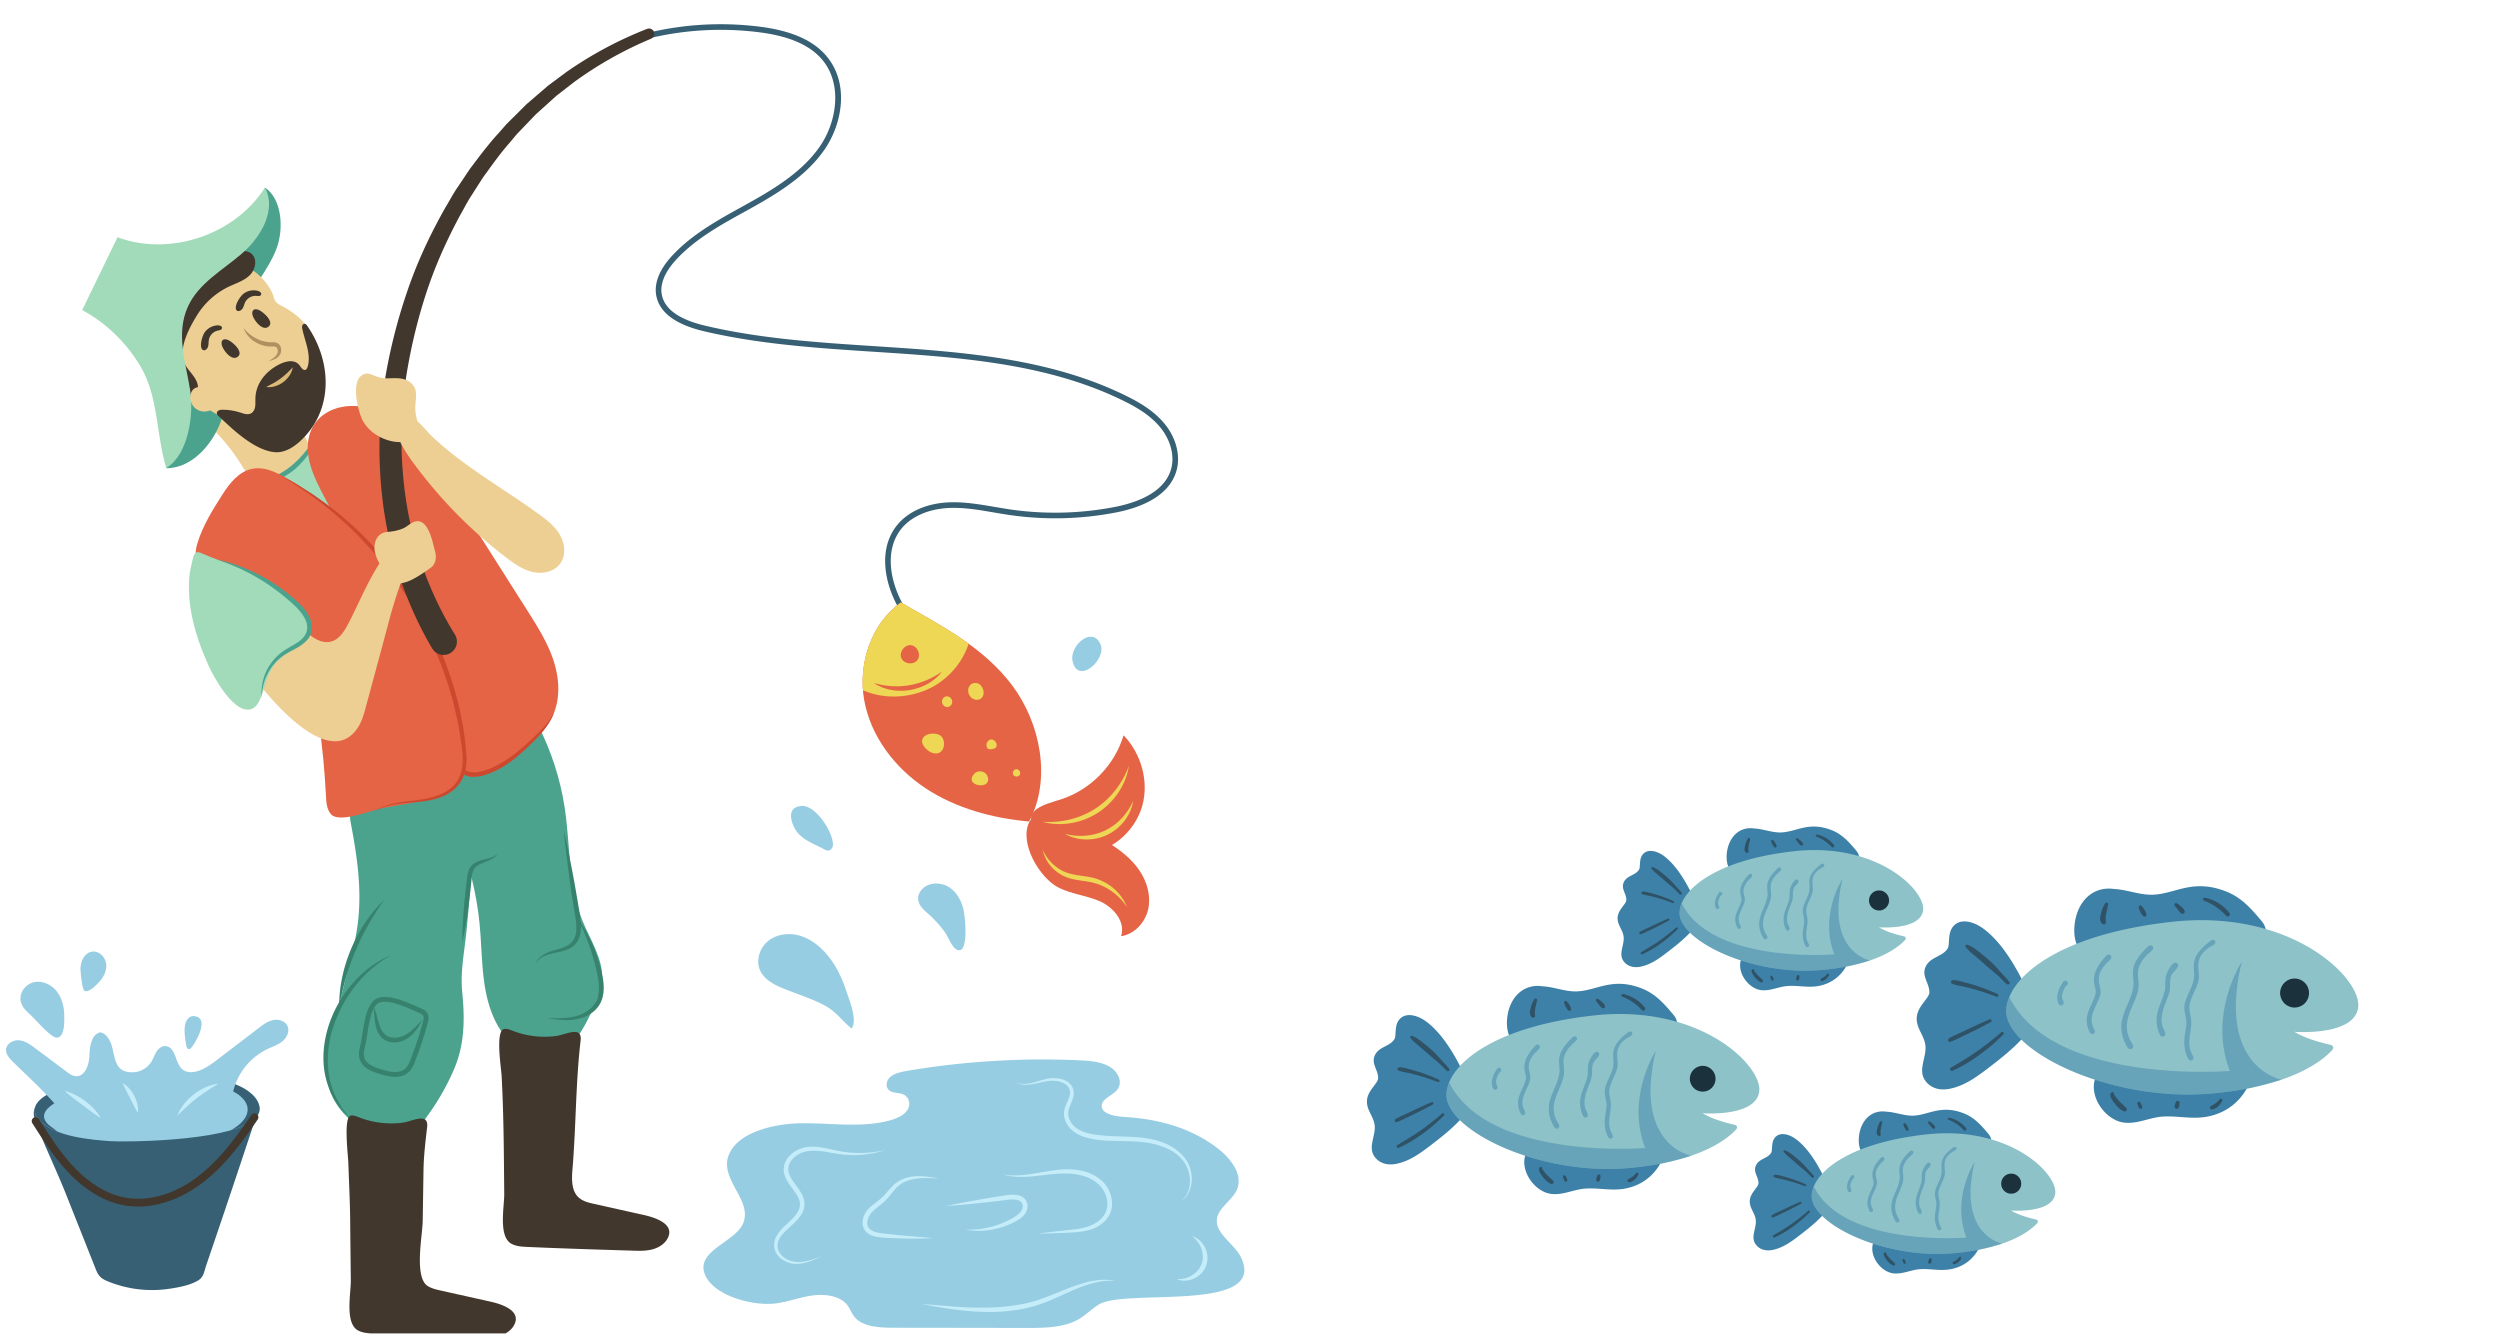 <svg xmlns="http://www.w3.org/2000/svg" width="280" height="150" version="1.0" viewBox="0 0 210 112.5"><defs><clipPath id="a"><path d="M29 93h15v19.004H29Zm0 0"/></clipPath><clipPath id="b"><path d="M72.184 50.418H82v8.293h-9.816Zm0 0"/></clipPath><clipPath id="c"><path d="M86.445 69.008c-3.066-.278-6.136-1.102-8.707-2.801-2.57-1.7-4.597-4.352-5.144-7.387-.543-3.035.57-6.418 3.07-8.218 3.465 1.992 6.945 3.765 9.352 6.96 2.402 3.2 3.316 7.915 1.43 11.446Zm0 0"/></clipPath><clipPath id="d"><path d="M2.8 90H22v5.441H2.8Zm0 0"/></clipPath><clipPath id="e"><path d="M11.21 95.871c3.895-.07 11.919-.656 10.419-3.375-.942-1.707-4.324-2.094-6.043-2.191-3.563-.196-7.434-.078-10.785 1.25-1.145.453-2.711 1.386-1.371 2.66 1.332 1.27 4.14 1.527 5.882 1.644.278.02.97.028 1.899.012Zm0 0"/></clipPath><clipPath id="f"><path d="M.465 85H25v11H.465Zm0 0"/></clipPath><clipPath id="g"><path d="M114.707 82H141v19h-26.293Zm0 0"/></clipPath><clipPath id="h"><path d="M168 77h30.336v15H168Zm0 0"/></clipPath></defs><path fill="#4ba38e" d="M47.426 67.79c.011.062.02.124.027.19.461 3.13.281 6.407 1.465 9.336.672 1.66 1.789 3.262 1.652 5.051-.074.906-.465 1.754-.851 2.574-.684 1.45-1.508 3.032-3.012 3.57-1.043.376-2.246.141-3.176-.468-.93-.602-1.605-1.543-2.054-2.555-1.09-2.445-.934-5.23-1.192-7.894-.25-2.578-.906-5.106-1.808-7.531-.375-1-.793-2-.989-3.051-.699-3.813 2.664-6.621 6.192-7.051.23-.027.468-.043.687.031.39.137.625.528.817.899 1.109 2.16 1.87 4.5 2.242 6.898"/><path fill="#42372d" d="M42.395 86.426c-.016 0-.032.004-.047.008-.762.14-.243 3.336-.215 3.886.183 3.32.191 6.645.222 9.97.012 1.081-.523 3.632.641 4.206.399.2.856.227 1.3.246 2.95.133 5.9.223 8.852.313.579.02 1.172.035 1.73-.13.56-.163 1.087-.538 1.282-1.085.403-1.117-1.293-1.606-2.082-1.781l-4.148-.926c-.38-.086-.77-.172-1.102-.38-.937-.577-.797-1.855-.719-2.792.278-3.512.254-7.043.66-10.543.157-1.3-1.253-.504-2.035-.398a7.377 7.377 0 0 1-3.699-.446c-.207-.078-.422-.172-.64-.148"/><path fill="#edcf94" d="M14.14 33.246a16.71 16.71 0 0 1 6.176 5.86c.473.757.957 1.624 1.809 1.89.586.184 1.219.04 1.797-.16.902-.313 1.844-.836 2.144-1.746.274-.82-.062-1.719-.496-2.469a9.163 9.163 0 0 0-4.597-3.902 9.13 9.13 0 0 0-6.024-.164l-.808.691"/><path fill="#376075" d="M75.504 51.105c-1.113-1.902-1.828-4.867-.176-6.957.945-1.199 2.606-1.914 4.555-1.957 1.238-.027 2.469.184 3.656.387.422.07.84.14 1.262.207a26.36 26.36 0 0 0 8.773-.187c1.871-.356 4.219-1.196 4.793-3.18.324-1.113-.031-2.473-.93-3.55-.878-1.056-2.109-1.74-3.199-2.266-6.414-3.114-13.726-3.59-20.804-4.051-4.746-.309-9.657-.63-14.317-1.73-2.398-.571-3.742-1.587-3.996-3.016-.18-1.032.277-2.176 1.332-3.317 1.637-1.773 3.785-2.965 5.867-4.117l.633-.351c2.125-1.188 4.516-2.633 5.977-4.81 1.324-1.972 1.832-5.03.238-7.07-1.027-1.308-2.8-2.105-5.43-2.433a25.762 25.762 0 0 0-9.261.523l-.11-.46a26.243 26.243 0 0 1 9.43-.532c2.758.344 4.637 1.2 5.742 2.614 1.813 2.316 1.156 5.578-.219 7.625-1.52 2.261-3.965 3.742-6.136 4.957l-.633.351c-2.051 1.133-4.168 2.305-5.754 4.027-.656.715-1.406 1.801-1.211 2.91.219 1.227 1.441 2.114 3.64 2.633 4.622 1.098 9.512 1.415 14.239 1.723 7.12.465 14.484.945 20.98 4.098 1.133.55 2.418 1.265 3.356 2.39.996 1.192 1.386 2.72 1.02 3.985-.641 2.215-3.16 3.133-5.157 3.511-2.953.563-5.96.626-8.934.188a47.685 47.685 0 0 1-1.27-.207c-1.167-.2-2.378-.41-3.565-.379-1.81.043-3.34.691-4.2 1.777-1.5 1.903-.82 4.653.215 6.43l-.406.234"/><path fill="#4ba38e" d="M30.078 77.371c-.219 1.906-.777 3.75-1.238 5.606-.742 3.003-2.434 6.617-.692 9.574.364.62.852 1.156 1.391 1.633 1.023.914 2.34 1.43 3.676 1.664 1.445.257 1.96-1.106 2.695-2.121a20.329 20.329 0 0 0 2.195-3.829c.926-2.125.95-4.25.723-6.539-.168-1.71.156-3.23.336-4.953.39-3.683.57-7.386.5-11.09-.02-1.144-.105-2.39-.871-3.242-.742-.824-1.938-1.058-3.047-1.062-1.559-.004-3.152.36-4.434 1.254-1.843 1.28-2.199 2.992-1.816 5.035.504 2.656.89 5.367.582 8.07"/><path fill="#37826d" d="M38.832 79.18c0-1.485.125-2.957.281-4.426l.13-1.106c.03-.187.066-.386.148-.578.07-.199.21-.382.382-.504.688-.5 1.508-.312 2.043-.87-.183.34-.57.507-.906.648-.344.136-.695.254-.933.469-.243.207-.317.527-.348.882l-.113 1.102c-.164 1.469-.364 2.933-.684 4.383"/><path fill="#a2dbba" d="M20.578 40.484c-.273.063-.539.149-.789.27-1.2.578-1.469 2.23-2.055 3.332-.308.574-.609 1.266-.336 1.86.309.667 1.153.84 1.868 1.011 6.093 1.445 8.922 9.258 9.523 14.902.106.961.148 1.938.45 2.856.3.922.906 1.793 1.8 2.148.984.39 2.09.09 3.078-.281 2.926-1.113 5.559-2.86 8.164-4.598.719-.476 1.469-.996 1.817-1.785.445-1.023.09-2.199-.27-3.254-2-5.87-4.043-11.832-7.598-16.91-1.421-2.031-3.19-3.976-5.542-4.754-1.774-.59-3.32.028-4.305 1.614-.64 1.035-1.145 2.253-2.192 2.867-.656.383-1.437.472-2.191.539-.473.039-.96.078-1.422.183"/><path fill="#4ba38e" d="M20.25 40.367a4.705 4.705 0 0 0 2.14-.129c.68-.199 1.325-.523 1.887-.957 1.141-.86 1.97-2.078 2.743-3.332-.48 1.39-1.282 2.73-2.497 3.66-.609.457-1.312.79-2.058.942-.742.152-1.531.105-2.215-.184"/><path fill="#e56445" d="M26.047 38.973c-.012-.055-.027-.106-.04-.16-1.01-4.227 3.184-5.793 6.423-3.95 2.992 1.703 4.133 4.227 5.906 7.028 1.992 3.136 3.98 6.277 5.973 9.414.84 1.324 1.687 2.664 2.18 4.156.491 1.488.605 3.164-.028 4.598-.953 2.164-3.594 3.832-5.64 4.84-.56.273-1.255.511-1.778.175-.316-.207-.484-.574-.637-.918-.804-1.84-.988-3.71-1.629-5.62a38.616 38.616 0 0 0-5.636-10.759c-1.512-2.015-2.762-3.84-3.93-6.093-.453-.875-.91-1.762-1.164-2.711"/><path fill="#cc492f" d="M33.535 51.395c.64.792 1.2 1.652 1.703 2.542a22.87 22.87 0 0 1 1.297 2.79c.738 1.914 1.195 3.949 1.485 5.953.09.488.218.965.457 1.379.234.414.597.714 1.05.789.45.078.938-.035 1.399-.2.465-.171.91-.398 1.336-.652.86-.516 1.617-1.187 2.363-1.879.371-.344.742-.687 1.078-1.066a5.75 5.75 0 0 0 .86-1.246c-.352.965-1.047 1.777-1.766 2.496-.715.722-1.48 1.422-2.352 1.988-.437.281-.902.52-1.394.703-.489.18-1.028.324-1.59.23-.566-.081-1.059-.492-1.324-.964-.278-.469-.422-.992-.524-1.5-.101-.512-.164-1.012-.25-1.512s-.187-.996-.297-1.488a28.915 28.915 0 0 0-.847-2.914 22.83 22.83 0 0 0-1.168-2.805 22.773 22.773 0 0 0-1.516-2.644"/><path fill="#e56445" d="M24.086 51.484c.574.957 1.023 2.016 1.367 3.118 1.184 3.804 1.723 8.28 1.926 12.238.027.55.066 1.144.426 1.558.664.758 3.265-.273 4.03-.453 1.9-.437 5.165-.617 6.602-2.054.887-.891.852-2.329.641-3.563-1.516-8.879-6.98-17.484-14.758-22.02-.968-.566-2.05-1.152-3.148-.925-1.094.222-1.867 1.187-2.469 2.129-.805 1.25-1.691 2.68-2.117 4.117-.453 1.516.184 1.539 1.445 1.695 2.782.336 4.739 1.977 6.055 4.16"/><path fill="#cc492f" d="M23.219 39.758c.726.398 1.484.75 2.176 1.215.351.222.71.43 1.054.668l1.016.726c1.32 1.012 2.59 2.106 3.723 3.336.593.586 1.109 1.25 1.648 1.887l.75 1.004.371.504.344.523C35.25 51 36.027 52.488 36.742 54c1.34 3.066 2.266 6.32 2.45 9.691-.005.426-.051.856-.176 1.274a2.899 2.899 0 0 1-.641 1.129c-.605.648-1.445.96-2.258 1.129-.828.168-1.664.18-2.484.28-.813.099-1.64.282-2.336.75.668-.507 1.504-.733 2.32-.862.824-.133 1.656-.176 2.453-.371.79-.188 1.578-.508 2.102-1.106.543-.59.707-1.422.691-2.223-.008-.812-.18-1.629-.308-2.445-.055-.406-.149-.809-.242-1.21-.094-.403-.176-.81-.286-1.208a31.587 31.587 0 0 0-1.672-4.652c-.69-1.5-1.449-2.973-2.375-4.34l-.335-.52-.364-.5-.734-1c-.531-.629-1.027-1.296-1.598-1.89-2.207-2.465-4.844-4.528-7.73-6.168"/><path fill="#edcf94" d="M26.215 53.477c.46.328 1.012.55 1.555.425.746-.175 1.187-.93 1.539-1.613.82-1.594 1.535-3.332 2.492-4.844.203-.32 2.46-2.61 2.46-.957.462.778-.386 1.914-.652 2.64a40.295 40.295 0 0 0-1.007 3.306c-.61 2.308-1.239 4.605-1.86 6.91-.168.625-.34 1.258-.695 1.793-2.649 4.004-8.574-3.774-9.836-5.84-.484-.797-.922-1.652-1.012-2.578-.152-1.54.942-3.266 2.649-3.032 1.773.247 2.832 2.47 4.082 3.563.09.078.187.156.285.227"/><g clip-path="url(#a)"><path fill="#42372d" d="M29.504 93.703c-.016.004-.031.004-.043.008-.625.113-.219 3.352-.2 3.977.052 1.585.137 3.175.153 4.765.016 1.707.035 3.41.055 5.113.011 1.082-.528 3.633.64 4.211.395.196.856.223 1.301.243 2.95.136 5.899.222 8.848.312.578.02 1.172.035 1.73-.129.559-.16 1.086-.539 1.282-1.086.402-1.117-1.29-1.605-2.079-1.781l-4.148-.926c-.383-.086-.773-.172-1.105-.379-1.172-.722-.45-4.219-.43-5.465.023-1.398.043-2.8.066-4.199.016-1.27.16-2.43.305-3.672.156-1.297-1.25-.504-2.035-.394a7.428 7.428 0 0 1-3.7-.45c-.203-.078-.421-.171-.64-.148"/></g><path fill="#e56445" d="M86.445 69.008c-3.066-.278-6.136-1.102-8.707-2.801-2.57-1.7-4.597-4.352-5.144-7.387-.543-3.035.57-6.418 3.07-8.218 3.465 1.992 6.945 3.765 9.352 6.96 2.402 3.2 3.316 7.915 1.43 11.446"/><g clip-path="url(#b)"><g clip-path="url(#c)"><path fill="#edd754" d="M77.918 57.906c2.18-.968 3.758-3.254 3.734-5.64-.027-2.387-1.761-4.7-4.082-5.243-1.527-.355-3.168.032-4.523.82-1.723.997-3.082 2.7-3.418 4.665-.848 4.914 4.281 7.18 8.289 5.398"/></g></g><path fill="#e56445" d="M89.11 67.148c2.488-.793 4.527-2.875 5.269-5.386 1.473 1.527 2.14 3.836 1.582 5.89-.559 2.047-2.375 3.735-4.48 4.008-1.54.207-3.5-.426-4.434-1.738-1.34-1.887.61-2.313 2.062-2.774"/><path fill="#e56445" d="M88.89 74.543c1.106.57 2.4.668 3.532 1.18 1.133.511 2.152 1.738 1.746 2.918 1.125-.164 2.027-1.145 2.277-2.254.25-1.11-.082-2.297-.715-3.242-.628-.946-1.539-1.672-2.5-2.278-1.16-.73-6.066-3.246-6.77-1.82-.882 1.789.892 4.703 2.43 5.496"/><path fill="#42372d" d="M54.93 2.676a.445.445 0 0 0-.578-.25 32.604 32.604 0 0 0-6.758 3.613l-1.551 1.152-1.82 1.567-1.703 1.695-.618.707c-.773.836-1.465 1.75-2.132 2.633l-.29.383-1.054 1.574c-.246.355-.457.723-.66 1.082-.114.191-.22.383-.344.582-1.371 2.422-2.414 4.715-3.192 6.996a46.39 46.39 0 0 0-1.894 7.469c-.414 2.71-.55 5.312-.406 7.73.265 5.325 1.777 10.461 4.37 14.856.005.004.013.02.016.02a1.097 1.097 0 0 0 .95.527c.207 0 .41-.055.586-.168a1.116 1.116 0 0 0 .36-1.543c-2.513-4.043-4.032-8.82-4.388-13.817-.187-2.289-.113-4.761.223-7.351a45.183 45.183 0 0 1 1.664-7.227c.7-2.21 1.656-4.437 2.926-6.8.113-.196.222-.395.332-.598.191-.352.375-.688.59-1.016l.996-1.562.277-.38c.625-.866 1.273-1.76 1.992-2.577l.586-.7 1.606-1.675 1.726-1.555 1.477-1.145a31.846 31.846 0 0 1 6.468-3.644.45.45 0 0 0 .243-.578"/><path fill="#edcf94" d="M45.078 43.055c.715.515 1.45 1.05 1.91 1.8.461.75.586 1.782.067 2.493-.504.683-1.473.886-2.301.703-.828-.188-1.547-.692-2.219-1.207a39.07 39.07 0 0 1-7.351-7.344c-.594-.781-2.555-3.281-1.7-4.172.993-1.031 2.098.633 2.668 1.188 2.563 2.507 6.02 4.441 8.926 6.539"/><path fill="#376075" d="M8.438 107.266c.203.199.468.312.886.472 1.559.59 3.27.766 4.914.516.766-.113 1.715-.285 2.39-.688.509-.296.532-.816.72-1.355a1111.396 1111.396 0 0 0 2.672-7.914c.27-.809.539-1.617.808-2.43.129-.383.258-.77.383-1.156.11-.336.398-.856.187-1.188-.117-.183-.355-.257-.57-.238-.219.016-.422.11-.621.188-.895.359-1.863.5-2.793.734-.977.25-1.969.445-2.973.566a25.673 25.673 0 0 1-5.77.055c-.831-.09-1.894-.117-2.663-.46-.668-.302-2.512-2.497-3.074-1.317-.188.394-.075.86.082 1.265.757 2.012 1.71 3.946 2.511 5.954.551 1.394 1.106 2.785 1.66 4.18.282.714.567 1.429.848 2.144.125.316.246.52.402.672"/><path fill="#96cde2" d="M11.21 95.871c3.895-.07 11.919-.656 10.419-3.375-.942-1.707-4.324-2.094-6.043-2.191-3.563-.196-7.434-.078-10.785 1.25-1.145.453-2.711 1.386-1.371 2.66 1.332 1.27 4.14 1.527 5.882 1.644.278.02.97.028 1.899.012"/><g clip-path="url(#d)"><g clip-path="url(#e)"><path fill="#376075" d="M5.11 90.914c-.747.18-1.508.434-2.044.984-.453.457-.718 1.196-.476 1.817.129.34.437.472.734.676.352.242.707.484 1.063.726.187.13.414.203.644.211-.148-.258-.402-.437-.644-.613-.246-.172-.492-.363-.617-.637-.336-.726.593-1.32 1.125-1.582.675-.336 1.425-.48 2.16-.625 3.886-.77 7.941-1.523 11.761-.484 1.336.36 2.786 1.527 1.473 2.89-.379.399-.875.657-1.36.907.032-.016.505.175.598.18.22.011.38-.063.582-.114.528-.14 1.051-.273 1.578-.426.81-.23 1.184-1.25 1.13-2.05-.067-.973-.657-1.848-1.403-2.477-1.48-1.254-3.492-1.656-5.426-1.82-1.968-.168-3.965-.133-5.894.277-1.934.41-3.801 1.207-5.328 2.465l.343-.305"/></g></g><path fill="#42372d" d="M11.594 101.352c-.45 0-.887-.043-1.317-.133-1.55-.313-3.097-1.239-4.472-2.668-1.215-1.266-2.168-2.758-3.09-4.203a.327.327 0 0 1 .101-.45.32.32 0 0 1 .45.098c.906 1.418 1.84 2.883 3.007 4.102 1.286 1.332 2.715 2.191 4.137 2.48 1.961.399 4.215-.23 6.188-1.73 1.87-1.422 3.308-3.422 4.511-5.184a.322.322 0 0 1 .453-.082.323.323 0 0 1 .086.453c-1.23 1.805-2.707 3.856-4.656 5.332-1.699 1.293-3.605 1.985-5.398 1.985"/><g clip-path="url(#f)"><path fill="#96cde2" d="M1.063 89.168c-.278-.277-.57-.602-.555-.992.023-.508.601-.84 1.11-.79.503.048.937.364 1.347.673.87.652 1.746 1.304 2.617 1.957.242.18.504.37.8.382.774.04 1.102-.968 1.13-1.742.027-.777.164-1.773.918-1.941.539.117.84.695.984 1.226.285 1.079.27 2.164 1.758 2.13a1.897 1.897 0 0 0 1.547-.891c.168-.278.265-.598.445-.868.18-.269.492-.496.813-.433.96.195.652 1.855 1.726 2.14 1.004.27 2.219-.753 2.938-1.304l3.082-2.356c.37-.285.761-.578 1.222-.671.461-.098 1.012.07 1.207.5.196.437-.05.96-.414 1.269-.367.305-.836.453-1.265.66a5.353 5.353 0 0 0-2.696 2.942c-.379 1.03-.457 2.218-1.16 3.066-.515.625-1.082.805-1.867.96-1.746.349-3.516.692-5.293.567a12.605 12.605 0 0 1-3.836-.882 12.274 12.274 0 0 1-1.77-.887c-.265-.16-.597-.324-.816-.543-.203-.203-.32-.492-.512-.707-.238-.281-.5-.54-.753-.809-.872-.914-1.813-1.765-2.708-2.656"/></g><path fill="#96cde2" d="M5.395 85.238c-.016-.718-.204-1.453-.665-2.008-.457-.554-1.218-.886-1.914-.714-.699.175-1.238.925-1.07 1.62.113.473.492.825.852 1.15.359.32 1.699 1.921 2.195 1.878.676-.062.613-1.477.602-1.926M6.766 81.508c-.04-.668.285-1.457.945-1.567.539-.09 1.07.368 1.184.907.117.535-.11 1.101-.461 1.52-.211.25-.965 1.062-1.325.866-.218-.117-.328-1.468-.343-1.726M16.523 87.3a4.69 4.69 0 0 1-.441.696c-.266.313-.402.047-.45-.242-.081-.477-.16-1.016-.109-1.5.047-.426.278-.942.782-.899.965.086.633 1.168.218 1.946M83.082 89.145c2.52-.168 5.05-.196 7.578-.079.883.04 1.813.11 2.543.536.727.421 1.14 1.316.645 1.933-.399.496-1.301.758-1.305 1.356-.008.675 1.07.879 1.875.93 2.937.175 5.64.929 7.852 2.628 1.183.91 2.199 2.297 1.601 3.547-.414.863-1.523 1.465-1.648 2.39-.168 1.235 1.465 2.079 2.02 3.231 2.26 4.695-9.692 2.594-11.927 3.953-.605.368-1.078.875-1.691 1.235-1.234.718-2.84.742-4.34.742-3.758-.004-7.508-.012-11.262-.016-1.18-.004-2.546-.082-3.226-.89-.27-.325-.387-.727-.656-1.055-.602-.727-1.813-.906-2.856-.77-1.039.137-2.02.516-3.058.664-2 .278-5.473-.68-6.063-2.566-.59-1.898 2.61-2.598 3.258-4.152.808-1.922-1.938-3.64-1.238-5.653.699-2.007 3.851-2.714 6.023-2.754 2.512-.046 5.102.41 7.496-.23.586-.16 1.18-.406 1.496-.848.317-.445.219-1.117-.332-1.351-.344-.145-.789-.094-1.101-.29-.43-.265-.344-.859.03-1.179.372-.316.927-.422 1.446-.512a66.654 66.654 0 0 1 6.84-.8"/><path fill="#edcf94" d="M32.371 48.094c.106.148.207.289.305.422.101.144.21.293.367.375.887.476 2.418-.707 3.105-1.176.47-.317.536-.895.395-1.406-.188-.692-.484-2.387-1.36-2.52-.507-.078-.859.379-1.273.574-.453.215-.965.285-1.457.332-.496.047-.844.434-.957.934-.191.863.36 1.738.875 2.465M34.152 31.934a1.992 1.992 0 0 0-.543-.145c-.699-.078-1.164.086-1.832-.113-.535-.16-.933-.528-1.465-.086-.8.664-.242 3.031.188 3.793.688 1.203 2.266 1.945 3.64 1.71 1.739-.292.684-1.741.743-2.933.027-.555.176-1.148-.078-1.64a1.328 1.328 0 0 0-.653-.586"/><path fill="#4ba38e" d="M18.094 36.402c.875-1.582 1.11-3.433 1.289-5.234.176-1.8.324-3.645 1.043-5.305.754-1.726 2.094-3.156 2.777-4.914.684-1.758.457-4.285-.95-5.187.024 1.777-1.671 3.52-3.097 4.582-1.422 1.066-3.054 1.93-4.11 3.367-1.589 2.168-1.5 5.121-1.128 7.789.148 1.078.332 2.148.437 3.234.141 1.485-.02 3.172-.394 4.598 1.82.004 3.297-1.41 4.133-2.93"/><path fill="#edcf94" d="M14.598 22.145c2.832-1.16 6.8-.528 8.261 2.437.11.219.13.492.254.691.153.254.512.399.762.536 1.09.586 2.023 1.48 2.484 2.632.45 1.133.477 2.336.477 3.528-.258 3.468-3.262 4.847-6.348 3.824-3.074-1.02-6.527-3.523-7.93-6.504-1.238-2.633-.902-5.937 2.04-7.144"/><path fill="#42372d" d="M19.262 24.059c.605-.282 1.273-.489 1.746-.97.469-.476.625-1.359.11-1.784-.313-.258-.77-.266-1.15-.121-.378.14-.69.406-1 .668l-2.433 2.074c-1.156.984-2.25 2.379-2.457 3.945-.21 1.61.567 3.563 1.223 4.988.07.16.152.325.293.426.277.2.699.074.886-.207.192-.277.184-.656.063-.973-.121-.32-.336-.585-.547-.851-.21-.262-.426-.535-.547-.852-.441-1.187.461-2.89 1.082-3.89a6.404 6.404 0 0 1 2.73-2.453M18.887 34.422c.441.02.879.098 1.3.234.293.094.618.211.891.07.2-.101.313-.328.352-.55.039-.227.015-.453.023-.68.02-.996.527-1.836 1.297-2.441.59-.461 1.875-1.168 2.457-.305.512.762.711.043.727-.523.027-.864-.348-1.711-.532-2.555-.02-.098-.043-.2-.015-.297.027-.098.113-.188.215-.176.085.012.152.09.199.16 2.086 3.008 2.246 7.094-.59 9.7-.582.535-1.32.984-2.106.925-1.644-.125-3.43-1.789-4.578-2.882-.148-.141-.48-.364-.218-.582.109-.094.27-.102.414-.102.054 0 .109.004.164.004"/><path fill="#af9161" d="M20.45 27.547c.546.683 1.304 1.113 2.113 1.191.101.012.195.012.304.012.106 0 .238-.004.383.05.14.055.258.18.313.313a.7.7 0 0 1 .05.395.752.752 0 0 1-.148.36.979.979 0 0 1-.27.237c-.199.122-.414.18-.629.227.188-.117.38-.227.524-.367.152-.14.242-.305.242-.48 0-.18-.078-.333-.2-.36-.12-.043-.374-.004-.605-.027a2.618 2.618 0 0 1-1.273-.493 2.276 2.276 0 0 1-.805-1.058"/><path fill="#42372d" d="M21.21 26.465c-.034-.149-.034-.328.083-.426.102-.082.254-.066.379-.027.375.117 1.469 1.05.84 1.457-.52.336-1.207-.614-1.301-1.004M18.633 28.988c-.035-.148-.04-.328.082-.425.101-.083.254-.067.379-.028.375.117 1.468 1.055.84 1.457-.52.336-1.207-.613-1.301-1.004M20.434 24.691c.34-.277.82-.375 1.246-.253.144.042.316.175.254.316-.059.137-.254.113-.403.101a.98.98 0 0 0-.93.52c-.078.156-.113.332-.195.488-.176.332-.605.39-.601-.027.004-.348.37-.934.629-1.145M17.191 27.922c.25-.363.684-.59 1.125-.594.153 0 .352.082.332.235-.02.148-.21.18-.355.207a.981.981 0 0 0-.746.761c-.031.172-.02.352-.055.524-.074.367-.472.543-.586.14-.093-.336.098-1 .285-1.273"/><path fill="#a2dbba" d="M15.8 25.723c.891-1.93 2.895-3.028 4.505-4.41 1.61-1.383 2.953-3.68 1.949-5.551-2.535 3.972-7.969 5.804-12.383 4.168-.992 2.039-1.98 4.078-2.969 6.117 2.024 1.086 3.727 2.754 4.899 4.73 1.523 2.578 1.304 5.72 2.168 8.54 1.87-1.153 2.324-4.512 2.004-6.536-.368-2.336-1.235-4.758-.172-7.058"/><path fill="#ddb978" d="M22.355 32.508c.45-.223.844-.434 1.207-.707.368-.27.688-.582 1.032-.95-.078.508-.403.95-.809 1.254-.41.297-.926.477-1.43.403"/><path fill="#edcf94" d="M16.008 33.156c-.09.446.105.942.48 1.203.371.262.903.282 1.29.043.226-.14.41-.367.449-.629.05-.351-.16-.703-.45-.914-.558-.414-1.582-.617-1.77.297"/><path fill="#a2dbba" d="M15.898 50.125c.086 1.215.36 2.422.743 3.57.25.75.554 1.48.87 2.203.442 1 2.204 4.192 3.63 3.653.414-.16.64-.606.793-1.028.378-1.035.582-2.207 1.375-2.98.699-.688 1.652-1.117 2.27-1.895.823-1.05.179-1.78-.575-2.625-1.016-1.144-2.285-2.046-3.633-2.757-1.348-.715-2.808-1.09-4.191-1.688-.11-.047-.223-.098-.336-.144-.453-.196-.582.187-.66.55-.118.532-.25 1.02-.29 1.575-.035.523-.03 1.046.004 1.566"/><path fill="#4ba38e" d="M18.184 46.98c1.441.31 2.84.864 4.128 1.606.649.367 1.258.793 1.848 1.254.57.469 1.16.941 1.61 1.59.21.324.394.695.43 1.117a1.61 1.61 0 0 1-.36 1.168c-.543.633-1.281.875-1.883 1.254a4.042 4.042 0 0 0-1.434 1.554 4.204 4.204 0 0 0-.52 2.102c-.1-.734.036-1.5.34-2.188a4.312 4.312 0 0 1 1.442-1.734c.621-.433 1.34-.7 1.75-1.226.2-.258.3-.575.266-.895-.024-.324-.18-.637-.371-.922-.387-.578-.957-1.05-1.512-1.52a18.345 18.345 0 0 0-1.766-1.285 15.88 15.88 0 0 0-1.925-1.054c-.66-.32-1.344-.582-2.043-.82"/><path fill="#37826d" d="M32.328 84.148c-.246 0-.457.047-.613.165-.531.398-.73 1.69-.875 2.636-.055.352-.106.656-.16.89-.098.403-.164.731-.067 1.028.172.516.782.77 1.418.961.707.215 1.496.379 1.985-.043.222-.191.355-.492.48-.812.399-1.016.746-2.07 1.031-3.13.051-.187.094-.378.028-.511-.063-.121-.227-.2-.39-.27-.09-.039-.2-.085-.317-.14-.657-.29-1.746-.774-2.52-.774Zm.879 6.309c-.426 0-.871-.11-1.293-.238-.742-.223-1.46-.531-1.691-1.223-.141-.433-.032-.887.058-1.254.055-.219.102-.512.153-.855.168-1.07.375-2.403 1.035-2.899.847-.636 2.535.114 3.547.563l.308.136c.223.094.469.215.594.458.133.261.07.554.004.808a30.43 30.43 0 0 1-1.047 3.172c-.145.367-.297.715-.594.973-.308.265-.68.359-1.074.359"/><path fill="#37826d" d="M31.344 84.488c.265.508.355 1.098.527 1.61.16.515.48.941.965 1.03.477.11 1.012-.042 1.441-.339.442-.305.817-.734 1.211-1.144-.261.5-.554 1.003-1.015 1.394-.45.395-1.09.625-1.727.492a1.473 1.473 0 0 1-.812-.511c-.2-.254-.309-.551-.372-.84-.128-.578-.101-1.133-.218-1.692M47.363 69.8c.137.544.246 1.09.367 1.638l.325 1.648c.215 1.098.398 2.2.582 3.3.082.548.199 1.114.16 1.708a2.215 2.215 0 0 1-.234.879c-.141.28-.372.511-.637.66-.535.297-1.114.347-1.637.484-.52.13-1.07.363-1.309.89.07-.273.262-.51.489-.683.23-.176.492-.297.761-.398.54-.18 1.098-.274 1.532-.563.43-.277.636-.765.648-1.293.024-.523-.086-1.062-.176-1.617a105.966 105.966 0 0 1-.488-3.316l-.21-1.668c-.06-.555-.13-1.11-.173-1.668"/><path fill="#37826d" d="M29.43 93.922a6.192 6.192 0 0 1-1.332-1.567 6.636 6.636 0 0 1-.762-1.933c-.305-1.363-.176-2.805.227-4.133a10.153 10.153 0 0 1 2-3.617c.453-.524.953-1 1.503-1.422.555-.402 1.149-.762 1.786-1.012a9.396 9.396 0 0 0-1.66 1.168c-.512.442-.977.934-1.387 1.465a11.083 11.083 0 0 0-1.852 3.54c-.394 1.273-.531 2.636-.308 3.952.218 1.317.851 2.559 1.785 3.559"/><path fill="#37826d" d="M28.492 84.52c-.012-1.653.367-3.31 1.012-4.84.648-1.528 1.574-2.953 2.77-4.09-.95 1.347-1.766 2.754-2.395 4.25-.64 1.492-1.078 3.058-1.387 4.68M48.488 77.059c.305.418.567.863.817 1.312a13.965 13.965 0 0 1 1.137 2.895c.132.5.245 1.02.269 1.558.016.535-.066 1.11-.367 1.59s-.766.82-1.266 1.016c-.504.199-1.039.27-1.558.265a10.603 10.603 0 0 1-1.54-.172c.516 0 1.028.024 1.532-.027.504-.035 1-.14 1.441-.351.434-.22.832-.52 1.059-.93.238-.403.312-.89.293-1.38-.016-.487-.121-.98-.239-1.476-.113-.492-.257-.98-.406-1.464a20.748 20.748 0 0 0-1.172-2.836"/><path fill="#e56445" d="M77.082 55.418c.305-.445-.027-1.164-.562-1.223-.536-.058-1.012.575-.81 1.075.204.5.985.62 1.33.203l.042-.055"/><path fill="#edd754" d="M87.578 69.031c1.582.102 3.145-.273 4.434-1.11 1.289-.835 2.27-2.112 2.82-3.6-.234 1.581-1.23 3.054-2.598 3.945-1.37.886-3.117 1.195-4.656.765M87.578 71.363a3.67 3.67 0 0 0 1.426 1.645c.613.394 1.328.496 2.082.59.375.058.762.125 1.137.261.367.141.722.313 1.039.547a4.027 4.027 0 0 1 1.414 1.797 5.074 5.074 0 0 0-1.59-1.531c-.629-.383-1.316-.582-2.059-.668-.37-.059-.754-.11-1.132-.215a3.292 3.292 0 0 1-1.067-.516 3.193 3.193 0 0 1-1.25-1.91M89.445 70.043c1.164.3 2.371.207 3.399-.29a4.725 4.725 0 0 0 1.375-1.015c.39-.422.726-.91.969-1.465-.18 1.207-1.036 2.305-2.168 2.848-1.13.547-2.52.531-3.575-.078"/><path fill="#c5edf9" d="M74.379 96.598a8.527 8.527 0 0 1-2.66.433c-.457 0-.91-.039-1.36-.11-.449-.066-.886-.16-1.32-.214-.437-.05-.875-.07-1.285.008a2.188 2.188 0 0 0-1.09.555c-.297.28-.48.668-.437 1.046.035.391.27.75.53 1.102.259.36.563.723.731 1.2.176.468.078 1.05-.203 1.445-.543.804-1.383 1.25-1.808 1.968-.196.356-.235.793-.02 1.145.203.36.578.617.984.738.403.133.856.106 1.29.02.433-.094.855-.25 1.277-.403-.406.192-.813.383-1.25.504-.438.121-.906.188-1.371.074-.453-.117-.887-.382-1.153-.8-.28-.414-.257-.989-.035-1.422.469-.867 1.332-1.313 1.774-2.024.23-.343.285-.746.144-1.12-.133-.376-.418-.716-.687-1.083-.262-.363-.547-.785-.594-1.308-.047-.524.215-1.024.57-1.348.36-.336.809-.55 1.281-.637.473-.082.942-.047 1.395.031.453.075.887.188 1.324.274a9.384 9.384 0 0 0 3.973-.074M78.86 99c-.594-.027-1.188-.074-1.766-.004-.574.055-1.14.223-1.57.574-.434.348-.731.868-1.18 1.309-.45.43-.98.723-1.266 1.164-.144.219-.238.477-.226.715.007.238.14.445.347.578.43.273 1.059.266 1.637.348.586.062 1.172.117 1.762.164l1.77.152c-.59.04-1.184.04-1.778.047a53.676 53.676 0 0 1-1.778-.05c-.3-.017-.59-.024-.898-.06-.305-.039-.621-.097-.922-.273a1.106 1.106 0 0 1-.535-.883c-.02-.36.102-.683.277-.96.383-.56.942-.84 1.348-1.223.414-.371.727-.907 1.25-1.278.52-.37 1.152-.507 1.75-.523.606 0 1.195.082 1.777.203M84.234 98.652c.727.13 1.461.094 2.188-.011.723-.094 1.441-.246 2.183-.344.735-.098 1.504-.117 2.258.047.742.164 1.485.527 1.985 1.16.48.625.718 1.48.46 2.27-.269.788-.992 1.296-1.714 1.515-.739.227-1.492.234-2.223.273-.738.02-1.473.055-2.21.063.73-.102 1.464-.176 2.194-.262.73-.078 1.47-.125 2.137-.37.649-.243 1.254-.704 1.45-1.34.199-.633.003-1.368-.419-1.895-.414-.54-1.07-.875-1.75-1.04-.687-.171-1.41-.163-2.136-.109-.727.055-1.457.176-2.196.23-.742.04-1.5.032-2.207-.187"/><path fill="#c5edf9" d="M79.48 101.3c.528-.116 1.055-.21 1.582-.32l1.583-.277c.53-.098 1.062-.172 1.59-.258.261-.039.535-.086.824-.09.285.004.605.032.89.23.285.196.418.595.344.911-.059.324-.262.598-.488.781-.473.356-.965.567-1.489.754-.52.172-1.054.29-1.597.34a6.398 6.398 0 0 1-1.617-.078c.539.008 1.07-.02 1.59-.121a6.954 6.954 0 0 0 1.515-.438c.473-.207.973-.441 1.348-.754.18-.156.312-.343.343-.554a.488.488 0 0 0-.191-.512c-.156-.117-.402-.156-.648-.16-.246-.004-.5.043-.77.074-.535.063-1.066.133-1.602.184l-1.597.168c-.535.039-1.07.093-1.61.12M77.402 109.531l2.086.168c.696.063 1.387.11 2.082.13 1.383.038 2.77.003 4.121-.259 1.364-.215 2.618-.785 3.922-1.304.653-.254 1.32-.493 2.012-.641.691-.137 1.414-.176 2.098-.027-1.41-.125-2.73.394-3.989.957-.632.293-1.265.582-1.925.843-.66.25-1.348.45-2.043.575-1.395.257-2.817.285-4.215.168-1.399-.11-2.781-.336-4.149-.61M85.273 90.898c.434.204.918.172 1.368.075.457-.102.894-.266 1.367-.368.48-.078.988-.058 1.453.149.23.105.45.273.586.512.14.238.168.527.125.78-.098.52-.379.919-.434 1.333-.054.406.125.832.414 1.14.29.317.7.516 1.125.641.43.125.891.18 1.352.223.918.086 1.86.07 2.812.137.946.07 1.918.242 2.782.695.433.222.828.52 1.156.887a2.866 2.866 0 0 1 .613 2.73 2.29 2.29 0 0 1-.32.64 2.093 2.093 0 0 1-.524.477c.38-.285.633-.699.739-1.148.105-.45.09-.922-.04-1.36-.222-.894-.945-1.562-1.765-1.945-.828-.383-1.742-.558-2.668-.605-.926-.055-1.867-.024-2.824-.102-.473-.047-.95-.113-1.422-.258-.469-.144-.938-.37-1.29-.761-.339-.375-.566-.903-.487-1.438.082-.531.386-.926.472-1.34a.871.871 0 0 0-.066-.59 1.008 1.008 0 0 0-.45-.414c-.386-.195-.863-.238-1.308-.183-.45.062-.91.203-1.379.273-.465.074-.976.067-1.387-.18M100.121 103.84c.469.117.871.484 1.094.941a1.95 1.95 0 0 1 .11 1.512c-.18.5-.571.898-1.036 1.105-.457.215-1.004.247-1.441.043.476.036.922-.093 1.293-.324.367-.23.664-.566.8-.96.141-.391.121-.84-.02-1.25a2.16 2.16 0 0 0-.8-1.067M8.469 93.922c-.528-.332-.992-.695-1.469-1.047-.477-.355-.953-.703-1.422-1.094l-.02-.015c-.027-.067-.05-.133-.078-.2.055.047.11.094.16.141l-.019-.012c.594.176 1.137.48 1.621.86.485.379.922.824 1.227 1.367M14.89 93.719c.278-.715.79-1.32 1.395-1.797.606-.465 1.324-.809 2.082-.899-.648.395-1.262.774-1.836 1.223-.578.442-1.097.938-1.64 1.473M11.582 93.492c-.258-.43-.445-.844-.66-1.25-.203-.41-.426-.805-.625-1.265.441.246.762.644.988 1.082.219.441.356.933.297 1.433"/><path fill="#96cde2" d="M69.29 79.984c-.614-.664-1.384-1.214-2.263-1.43-.879-.21-1.875-.054-2.558.536-.688.59-.992 1.64-.606 2.457.352.738 1.137 1.156 1.887 1.465 1.2.496 2.46.86 3.598 1.488.902.5 1.425 1.281 2.175 1.887.567-.606-.238-2.543-.468-3.242-.387-1.153-.938-2.258-1.766-3.16M78.012 76.797c-.395-.348-.852-.73-.887-1.258-.027-.332.14-.664.383-.898.574-.547 1.539-.543 2.207-.118.672.426 1.074 1.188 1.234 1.965.137.649.422 3.649-.515 3.309-.465-.168-.782-1.098-1.051-1.477a9.577 9.577 0 0 0-1.371-1.523M92.441 54.125c.543 1.254-1.879 3.438-2.343 1.43-.297-1.293 1.656-3.024 2.343-1.43M66.953 69.883a2.578 2.578 0 0 1-.203-.317c-.406-.777-.566-1.773.574-1.863 1.188-.101 2.66 2.2 2.645 3.254 0 .242-.188.504-.43.496-.105-.004-.203-.058-.293-.105-.8-.434-1.742-.75-2.293-1.465"/><path fill="#e56445" d="M73.406 57.371c.992.29 1.996.356 2.973.188a6.673 6.673 0 0 0 2.75-1.153c-.625.84-1.637 1.375-2.684 1.555-1.043.172-2.175 0-3.039-.59"/><path fill="#edd754" d="M77.457 62.215c.082-.621 1.02-.707 1.461-.473.488.254.516 1.168.035 1.457-.242.149-.566.098-.816-.035-.285-.156-.73-.582-.68-.95M82.984 62.887c-.246-.227-.093-.715.235-.766.328-.05.617.367.453.66a.742.742 0 0 1-.695.117l.007-.011M81.96 57.371c.603.016.942 1.047.372 1.348-.234.12-.543.062-.742-.114-.445-.394-.324-1.253.37-1.234M82.352 65.965c.421.012.824-.227.578-.797-.164-.39-.758-.504-1.055-.203-.586.597-.043.984.477 1M79.957 58.793c-.137-.344-.574-.414-.77-.086-.218.367.188.852.583.629a.452.452 0 0 0 .187-.543M85.625 65.133c-.14.16-.445.113-.527-.082-.082-.196.093-.45.304-.438.211.012.364.278.262.465l-.039.055"/><g clip-path="url(#g)"><path fill="#3d81a8" d="M140.879 86.04a.884.884 0 0 1-.344.636c-.312.261-.73.351-1.133.379-2.265.136-4.59-.13-6.863-.16-.906-.012-1.824-.04-2.73.027-.813.062-1.63.226-2.344.64a.32.32 0 0 1-.383-.05c-.414-.5-.527-1.14-.496-1.778.059-1.113.566-2.265 1.64-2.73a2.4 2.4 0 0 1 1.294-.16c.972.039 1.914.457 2.898.433 1.68-.039 2.977-1.23 5.488-.25 1.156.453 1.899 1.301 2.672 2.227.203.246.317.52.3.785Zm-1.316 11.515c-.668 1.316-1.844 2.129-3.293 2.324-1.06.14-2.106-.121-3.153-.031-.941.078-1.812.543-2.773.445-1.672-.168-3.133-2.633-1.762-3.977.309-.3.707-.441 1.125-.488a4.619 4.619 0 0 1 1.137.055c1.761.234 3.484.617 5.258.758.714.054 1.43.09 2.144.105.367.004 1.195-.2 1.402.25.004.012.012.027.016.04.055.167-.02.359-.101.519Zm-16.641-3.785.105-.13c.223-.245.399-.523.532-.828.226-.593-.09-1.25-.297-1.82a13.338 13.338 0 0 0-.832-1.851c-.653-1.196-1.52-2.504-2.618-3.325-.574-.43-1.574-.843-2.19-.261-.544.511-.302 1.422-.49 1.73-.366.602-1.234.625-1.597 1.27-.43.761.242 1.285.23 2.015-.007.41-.808.973-.925 1.746-.133.848.512 1.383.625 2.164.14.965-.684 1.97.12 2.829.45.48 1.083.578 1.704.453 1.152-.23 2.094-.946 3.004-1.645.934-.715 1.855-1.457 2.629-2.347Zm0 0"/></g><path fill="#8cc2c8" d="M147.773 91.703c-.3 2.156-4.753 1.809-4.753 1.809.804.508 2.101.84 2.714.976a.22.22 0 0 1 .168.266.227.227 0 0 1-.05.101c-.012.012-.024.024-.036.04-.394.421-1.261 1.183-2.918 1.87a15.57 15.57 0 0 1-.843.317s-.004 0-.008.004c-.184.062-.371.125-.57.184-.614.183-1.235.335-1.864.457-.941.183-1.886.312-2.84.394-7.539.645-15.273-3.191-15.273-6.148a2.72 2.72 0 0 1 .227-1.055v-.004c.89-2.125 4.453-4.75 12.101-5.61 2.59-.292 4.871-.062 6.797.462 4.762 1.296 7.367 4.402 7.148 5.937Zm0 0"/><path fill="#1b313c" d="M144.105 90.613a1.073 1.073 0 0 1-.316.766 1.05 1.05 0 0 1-.762.316 1.067 1.067 0 0 1-.996-.668 1.073 1.073 0 0 1 0-.828 1.05 1.05 0 0 1 .235-.347c.101-.102.218-.18.351-.235a.99.99 0 0 1 .41-.086c.145 0 .282.028.414.086.133.055.246.133.348.235a1.05 1.05 0 0 1 .316.761Zm0 0"/><path fill="#2f5266" d="M121.738 89.79c-.207-.278-.465-.513-.687-.774a8.958 8.958 0 0 0-.727-.766 18.877 18.877 0 0 0-.804-.676 7.964 7.964 0 0 0-.41-.304 3.046 3.046 0 0 0-.223-.133c-.082-.043-.18-.07-.262-.121-.105-.067-.234.093-.137.18.067.054.114.132.176.195.059.062.117.125.184.183.125.11.254.219.382.324.262.22.52.442.778.672.25.22.512.434.77.649.269.226.495.496.757.73.106.09.297-.035.203-.16Zm-.875.901a14.56 14.56 0 0 0-2.472-.879c-.274-.066-.59-.18-.871-.156-.125.012-.204.192-.07.254.253.125.558.149.831.215a17.428 17.428 0 0 1 2.496.766c.118.046.2-.149.086-.2Zm-.613 1.891c-.512.223-1.02.453-1.523.695-.25.118-.504.235-.754.356a6.053 6.053 0 0 0-.75.367c-.125.082-.047.3.109.254.258-.094.508-.203.75-.332.258-.121.516-.246.773-.371.508-.25 1.012-.508 1.504-.778.13-.07.016-.25-.109-.191Zm.879.965c-.578.504-1.184.98-1.813 1.422-.629.441-1.289.824-1.945 1.222-.144.09-.016.29.133.223.71-.324 1.383-.727 2.012-1.191a13.66 13.66 0 0 0 1.773-1.516c.106-.105-.05-.258-.16-.16Zm17.023-8.93a3.159 3.159 0 0 0-1.816-1.117.116.116 0 0 0-.14.086c-.012.059.023.121.077.137a4.21 4.21 0 0 1 1.649 1.129.165.165 0 0 0 .23 0 .17.17 0 0 0 0-.235Zm-3.332-.117a.42.42 0 0 0-.05-.113.336.336 0 0 0-.079-.102c-.043-.047-.09-.09-.136-.133l-.14-.117a.586.586 0 0 0-.099-.074c-.011-.008-.023-.02-.035-.023l-.031-.012c-.004-.004-.012-.008-.02-.012a.12.12 0 0 0-.16.043.125.125 0 0 0 0 .117c.008.008.012.016.016.024l-.004-.016a.117.117 0 0 0 .016.04c.007.01.02.023.027.038.008.008.008.008.008.004.023.035.05.066.082.102.043.05.086.105.129.16l.07.094c.016.015.027.03.04.046.019.024.046.047.073.067-.011-.012-.027-.02-.039-.031.035.027.067.054.106.078a.159.159 0 0 0 .215-.059.163.163 0 0 0 .011-.121Zm-2.851.23a1.13 1.13 0 0 0-.149-.335 1.465 1.465 0 0 0-.093-.141c-.024-.027-.043-.055-.07-.078-.02-.024-.04-.043-.06-.067a.124.124 0 0 0-.148-.02.126.126 0 0 0-.054.141c.015.055.023.106.042.157.028.062.055.125.083.183.054.114.12.211.207.301a.148.148 0 0 0 .175.024.153.153 0 0 0 .067-.165Zm-3.074-.812c-.04.055-.075.117-.11.176a4.374 4.374 0 0 0-.086.199 2.443 2.443 0 0 0-.125.406c-.062.262-.144.61.14.77a.157.157 0 0 0 .216-.063.154.154 0 0 0 .015-.117c-.007-.039-.015-.074-.015-.113a1.696 1.696 0 0 1-.008-.14c.004-.106.016-.208.039-.31.02-.117.047-.234.074-.351.012-.059.024-.117.04-.172.015-.066.027-.129.038-.195a.12.12 0 0 0-.218-.09Zm8.68 14.602a.125.125 0 0 0-.165.043c-.008.015-.02.027-.027.042l-.008.008a.702.702 0 0 1-.09.098c-.023.023-.05.047-.078.07-.012.012-.023.024-.039.031.039-.023-.012.012-.023.02.003-.004.007-.004 0 0a3.139 3.139 0 0 1-.368.219.137.137 0 0 0-.054.172.145.145 0 0 0 .164.082.915.915 0 0 0 .449-.239c.062-.054.117-.12.164-.187.043-.063.086-.129.117-.195a.12.12 0 0 0-.043-.164Zm-3.137.265a.13.13 0 0 0-.13-.129.127.127 0 0 0-.113.067.59.59 0 0 0-.058.109c-.012.031-.024.063-.032.09a.381.381 0 0 0-.023.09.269.269 0 0 0-.004.125c.02.082.106.136.188.117.004 0 .007 0 .007-.004l.04-.016a.123.123 0 0 0 .054-.054.282.282 0 0 0 .035-.078.37.37 0 0 0 .02-.09c.008-.043.016-.086.02-.133 0-.031 0-.063-.005-.094Zm-3.977.41a3.222 3.222 0 0 0-.262-.254 4.26 4.26 0 0 1-.27-.261c-.038-.047-.081-.094-.117-.14a.196.196 0 0 1-.027-.032l-.008-.008s0-.004-.004-.008c-.02-.027-.039-.05-.058-.078-.043-.055-.086-.11-.125-.164.008.012-.012-.016-.012-.02a.081.081 0 0 1-.023-.039c0 .004-.004-.039-.008-.023a.12.12 0 0 0-.086-.145.127.127 0 0 0-.11.032c-.14.117-.058.308.008.445.07.133.157.258.254.375.184.227.39.445.664.563.067.035.149.019.196-.04a.155.155 0 0 0-.012-.203Zm1.191-.086a.78.78 0 0 0-.07-.18 1.674 1.674 0 0 0-.074-.144.117.117 0 0 0-.16-.043.12.12 0 0 0-.055.133c.016.05.035.102.055.156.02.059.047.117.082.172a.118.118 0 0 0 .074.055c.023.008.05.008.078-.004a.146.146 0 0 0 .059-.05.13.13 0 0 0 .011-.095Zm0 0"/><path fill="#3d81a8" fill-opacity=".459" d="M142.055 97.082s-.004 0-.008.004a34.19 34.19 0 0 1-2.434.64c-.941.184-1.886.313-2.84.395-7.539.645-15.273-3.191-15.273-6.148a2.72 2.72 0 0 1 .227-1.055c3.308 6.61 16.472 5.512 16.472 5.512-1.656-4.27.895-8.164.895-8.164-1.922 7.93 2.96 8.816 2.96 8.816Zm-7.075-1.797c.07.168.153.461.399.336.21-.129.055-.3-.016-.457-.402-.89-.05-1.527-.047-2.34.004-.508-.226-.914-.105-1.433.14-.614.543-1.145.656-1.766.13-.719-.469-1.59.844-2.453.133-.086.512-.207.379-.442-.156-.234-.45.079-.57.18-1.45 1.18-.872 1.848-1.016 2.676-.113.66-.563 1.223-.684 1.887-.082.465.106.843.133 1.297.027.562-.387 1.496.027 2.515Zm-2.054-1.668c.062.153.152.32.344.23.265-.152-.032-.507-.09-.699-.313-1.046.398-2.007.523-2.726.074-.406-.031-.813.164-1.192.106-.207.653-.582.406-.828-.32-.273-.707.563-.793.774-.171.43-.042.875-.152 1.312-.25.989-.937 1.84-.402 3.13Zm-2.477.871c.086.164.207.414.43.285.207-.144.047-.343-.043-.496-.93-1.601.398-2.797.535-4.054.063-.555-.148-1.047.066-1.598.399-1.016 1.258-1.164.985-1.504-.184-.2-.395.07-.52.2-1.433 1.472-.75 1.976-.93 2.933-.265 1.422-1.46 2.433-.523 4.234Zm-2.754-1.035c.059.137.149.285.32.203.212-.12.044-.332-.019-.488-.383-.953.348-1.637.535-2.473.145-.632-.594-1.148.446-2.289.12-.133.52-.383.312-.61-.172-.155-.312.028-.426.153-1.355 1.5-.586 2.2-.683 2.664-.211.989-1.024 1.617-.485 2.84Zm-2.379-2.414c.012.184.098.629.383.469.227-.149-.027-.39-.031-.582-.004-.442.312-.906.394-.914a.197.197 0 0 0-.305-.25c0 .082-.487.61-.44 1.277Zm0 0"/><path fill="#3d81a8" d="M156.168 72.078a.698.698 0 0 1-.27.496c-.242.203-.566.274-.882.293-1.762.106-3.57-.101-5.34-.125-.707-.008-1.422-.031-2.13.024-.632.046-1.269.175-1.823.496a.248.248 0 0 1-.297-.04c-.324-.386-.41-.89-.387-1.382.047-.867.441-1.766 1.277-2.13a1.876 1.876 0 0 1 1.004-.12c.758.027 1.493.351 2.258.336 1.313-.031 2.32-.957 4.274-.196.902.352 1.48 1.012 2.082 1.735.156.191.246.406.234.613Zm-1.023 8.965c-.524 1.023-1.438 1.656-2.567 1.809-.824.109-1.637-.094-2.453-.024-.734.059-1.41.422-2.16.348-1.3-.133-2.442-2.051-1.371-3.098.238-.234.547-.344.875-.379.297-.023.594-.008.886.043 1.372.18 2.711.477 4.094.586a26.49 26.49 0 0 0 1.668.086c.29.004.934-.156 1.094.195a.27.27 0 0 1 .012.032c.039.129-.016.277-.078.402Zm-12.961-2.95c.03-.03.058-.066.086-.097.171-.191.308-.41.41-.644.18-.461-.07-.977-.23-1.418-.18-.496-.395-.98-.65-1.442-.503-.933-1.179-1.953-2.034-2.59-.45-.332-1.227-.656-1.707-.203-.422.399-.235 1.11-.38 1.348-.284.469-.96.488-1.245.988-.332.594.187 1 .18 1.57-.009.317-.63.758-.723 1.36-.102.66.398 1.074.488 1.683.11.75-.531 1.532.094 2.204.351.37.843.449 1.328.351.898-.18 1.629-.734 2.34-1.281.722-.555 1.445-1.133 2.043-1.828Zm0 0"/><path fill="#8cc2c8" d="M161.54 76.484c-.24 1.68-3.704 1.41-3.704 1.41.625.395 1.633.653 2.113.762.094.02.153.114.133.207a.22.22 0 0 1-.043.078c-.008.008-.02.02-.027.032-.305.328-.98.918-2.27 1.457-.203.082-.422.164-.656.246h-.008a14.252 14.252 0 0 1-1.895.5c-.734.144-1.472.246-2.214.308-5.867.5-11.89-2.484-11.89-4.789.003-.28.062-.562.179-.82.691-1.656 3.465-3.703 9.422-4.371 2.015-.227 3.789-.05 5.289.36 3.71 1.011 5.738 3.429 5.57 4.62Zm0 0"/><path fill="#1b313c" d="M158.68 75.64c0 .231-.082.43-.246.594a.805.805 0 0 1-.594.246.811.811 0 0 1-.594-.246.811.811 0 0 1-.246-.593c0-.235.082-.434.246-.598a.811.811 0 0 1 .594-.246c.234 0 .43.082.594.246a.814.814 0 0 1 .246.598Zm0 0"/><path fill="#2f5266" d="M141.266 74.996c-.164-.215-.364-.398-.54-.605a6.689 6.689 0 0 0-.562-.59c-.203-.184-.414-.36-.629-.531a4.731 4.731 0 0 0-.316-.235 1.61 1.61 0 0 0-.176-.105c-.063-.035-.14-.055-.203-.094-.082-.05-.18.074-.106.14.051.044.086.106.137.153.047.047.094.098.14.14.098.086.2.172.302.254.203.168.406.344.605.524.195.172.398.336.598.504.21.176.386.386.59.57.082.07.234-.027.16-.125Zm-.684.703c-.414-.191-.84-.355-1.27-.496a9.649 9.649 0 0 0-.656-.187c-.21-.055-.457-.141-.68-.121-.093.003-.156.144-.05.195.195.097.433.117.644.168a13.773 13.773 0 0 1 1.945.598c.09.035.157-.118.067-.157Zm-.477 1.469c-.398.176-.792.355-1.187.543-.195.094-.39.184-.586.277-.203.082-.394.18-.582.29-.098.062-.04.23.082.195.2-.07.395-.157.582-.258l.606-.29c.394-.195.785-.394 1.171-.605.102-.054.012-.195-.086-.152Zm.684.754c-.45.394-.922.766-1.41 1.11-.488.343-1.004.64-1.516.948-.113.07-.011.227.102.176a8.7 8.7 0 0 0 1.57-.93c.492-.355.953-.746 1.38-1.18.081-.081-.04-.198-.126-.124Zm13.254-6.953a2.458 2.458 0 0 0-1.41-.871.09.09 0 0 0-.11.066.093.093 0 0 0 .059.11c.492.183.93.484 1.281.878.051.047.133.047.18 0a.13.13 0 0 0 0-.183Zm-2.59-.09c-.012-.031-.023-.063-.043-.09a.293.293 0 0 0-.058-.078 1.27 1.27 0 0 0-.106-.102c-.039-.03-.074-.062-.113-.093-.024-.02-.047-.043-.074-.059-.012-.008-.02-.012-.028-.02-.008-.003-.015-.003-.023-.007-.004-.004-.012-.004-.016-.008a.094.094 0 0 0-.125.031.1.1 0 0 0 0 .094l.012.02-.004-.012.012.027.023.031.004.004c.02.028.043.051.063.078.035.04.07.082.105.125.016.024.035.051.055.075.008.011.02.023.027.035a.25.25 0 0 0 .059.05c-.012-.007-.02-.015-.032-.023a.533.533 0 0 0 .082.059.122.122 0 0 0 .168-.043.132.132 0 0 0 .012-.094Zm-2.223.176a.81.81 0 0 0-.117-.258c-.02-.04-.047-.074-.074-.11a.394.394 0 0 0-.05-.062c-.016-.016-.032-.035-.048-.05a.1.1 0 0 0-.117-.016.106.106 0 0 0-.043.109c.012.043.02.082.035.121.02.05.043.098.067.145.039.086.094.164.16.234.035.035.09.043.137.016a.119.119 0 0 0 .05-.13Zm-2.394-.633a1.31 1.31 0 0 0-.082.14c-.027.051-.05.102-.07.153a2.45 2.45 0 0 0-.098.316c-.047.203-.11.477.11.602a.123.123 0 0 0 .167-.051.143.143 0 0 0 .016-.09.23.23 0 0 1-.016-.09c-.004-.035-.004-.07-.004-.109a1.65 1.65 0 0 1 .028-.238c.015-.094.039-.184.058-.278.008-.043.02-.086.032-.132.011-.047.02-.098.03-.149a.094.094 0 0 0-.07-.113c-.039-.012-.078.008-.101.039Zm6.762 11.371a.099.099 0 0 0-.13.035.217.217 0 0 1-.023.031l-.004.004v.004l-.015.016a.782.782 0 0 1-.055.062c-.02.016-.039.035-.062.051-.008.012-.02.02-.032.027.032-.02-.007.008-.015.012 0 0 .004 0 0 0a2.402 2.402 0 0 1-.285.172.106.106 0 0 0-.043.137.11.11 0 0 0 .125.062.715.715 0 0 0 .347-.183 1.228 1.228 0 0 0 .223-.3.099.099 0 0 0-.031-.13Zm-2.446.21a.104.104 0 0 0-.101-.105c-.035 0-.07.02-.086.051-.02.031-.031.059-.047.09-.008.023-.016.047-.027.07-.004.024-.012.043-.016.067a.206.206 0 0 0 0 .097c.012.067.078.106.145.094l.003-.004.032-.011a.15.15 0 0 0 .043-.043c.011-.02.023-.04.027-.063a.454.454 0 0 0 .016-.07.426.426 0 0 0 .011-.102c.004-.023 0-.047 0-.07Zm-3.097.317a1.96 1.96 0 0 0-.203-.199 3.375 3.375 0 0 1-.207-.203.818.818 0 0 1-.094-.11c-.008-.007-.012-.015-.02-.023l-.008-.008-.003-.004c-.016-.02-.028-.043-.043-.062-.036-.043-.067-.086-.098-.129.008.012-.012-.012-.012-.012a.117.117 0 0 1-.015-.03c0 .003-.004-.032-.008-.02a.09.09 0 0 0-.067-.11.096.096 0 0 0-.086.02c-.105.093-.046.242.008.347.055.106.121.203.196.293.144.176.308.348.52.438.05.027.112.015.151-.031a.12.12 0 0 0-.011-.157Zm.93-.066a.554.554 0 0 0-.055-.14L148.87 82c-.027-.043-.082-.059-.125-.031-.035.02-.05.062-.043.101.016.04.027.082.043.121.016.047.04.094.066.137.012.02.032.035.055.043.02.004.043.004.063-.004a.085.085 0 0 0 .043-.039.125.125 0 0 0 .011-.074Zm0 0"/><path fill="#3d81a8" fill-opacity=".459" d="M157.086 80.676h-.008c-.074.023-.797.25-1.894.5-.735.144-1.473.246-2.215.308-5.867.5-11.89-2.484-11.89-4.789.003-.28.062-.562.179-.82 2.574 5.145 12.824 4.29 12.824 4.29-1.289-3.325.695-6.353.695-6.353-1.496 6.172 2.309 6.864 2.309 6.864Zm-5.512-1.403c.055.133.121.364.313.266.164-.102.039-.238-.016-.36-.312-.69-.035-1.187-.035-1.82.004-.394-.176-.714-.082-1.117.11-.476.422-.89.512-1.37.101-.563-.364-1.243.656-1.915.105-.066.398-.16.297-.344-.121-.183-.348.063-.446.14-1.128.919-.68 1.442-.789 2.083-.09.516-.441.953-.53 1.473-.067.363.081.656.097 1.007.027.438-.297 1.164.023 1.957Zm-1.597-1.296c.046.117.117.25.265.18.207-.118-.023-.4-.07-.544-.242-.816.312-1.562.41-2.125.055-.316-.027-.633.125-.93.082-.156.512-.453.32-.644-.25-.21-.554.441-.617.606-.137.335-.035.68-.12 1.023-.196.766-.731 1.43-.313 2.434Zm-1.93.68c.066.128.16.32.336.218.16-.11.035-.266-.035-.387-.723-1.246.312-2.175.418-3.156.047-.43-.118-.816.05-1.242.309-.793.98-.906.766-1.172-.144-.152-.309.055-.402.156-1.118 1.149-.586 1.54-.727 2.285-.203 1.106-1.137 1.891-.406 3.297Zm-2.145-.81c.047.11.118.223.25.16.164-.093.032-.257-.015-.378-.297-.746.27-1.274.418-1.926.11-.492-.465-.894.343-1.785.098-.102.407-.297.243-.473-.13-.125-.243.02-.328.118-1.055 1.167-.458 1.714-.532 2.078-.164.765-.8 1.254-.379 2.207Zm-1.851-1.878c.012.144.078.488.297.367.175-.117-.02-.305-.024-.453-.004-.348.246-.707.305-.711a.159.159 0 0 0-.02-.219.158.158 0 0 0-.214.02c0 .066-.38.476-.344.996Zm0 0"/><path fill="#3d81a8" d="M167.27 95.867a.698.698 0 0 1-.27.496c-.242.203-.566.274-.883.293-1.762.106-3.574-.101-5.344-.125-.707-.008-1.418-.031-2.125.024-.632.047-1.27.175-1.828.496a.243.243 0 0 1-.293-.04c-.324-.386-.414-.89-.386-1.382.043-.867.441-1.766 1.273-2.129.32-.129.668-.172 1.008-.121.758.027 1.492.351 2.258.336 1.308-.031 2.316-.957 4.273-.195.899.351 1.48 1.011 2.078 1.734.16.191.25.406.239.613Zm-1.028 8.965c-.52 1.023-1.433 1.656-2.562 1.809-.825.113-1.64-.094-2.457-.024-.73.063-1.41.422-2.157.348-1.3-.133-2.441-2.05-1.37-3.098.238-.234.546-.344.874-.379.293-.023.594-.008.887.043 1.367.18 2.711.477 4.094.586.554.047 1.11.074 1.668.086.285.004.93-.156 1.09.195a.27.27 0 0 1 .011.032c.043.129-.011.277-.078.402Zm-12.957-2.95c.028-.03.055-.066.082-.097a2.39 2.39 0 0 0 .414-.644c.176-.461-.07-.977-.23-1.418-.18-.496-.395-.98-.649-1.442-.507-.933-1.18-1.949-2.039-2.59-.445-.332-1.222-.656-1.703-.203-.426.399-.238 1.11-.383 1.348-.285.469-.96.488-1.242.988-.336.594.188 1.004.176 1.57-.004.317-.625.758-.719 1.36-.101.66.399 1.074.488 1.683.106.75-.535 1.532.094 2.204.348.375.844.449 1.324.355.899-.183 1.633-.738 2.34-1.285.727-.555 1.446-1.133 2.047-1.828Zm0 0"/><path fill="#8cc2c8" d="M172.637 100.277c-.235 1.676-3.703 1.407-3.703 1.407.629.394 1.636.652 2.117.761.094.02.148.114.129.207a.21.21 0 0 1-.04.078.223.223 0 0 0-.027.032c-.308.328-.98.918-2.273 1.457-.203.082-.422.164-.656.246h-.008a14.253 14.253 0 0 1-1.895.5c-.73.144-1.468.246-2.21.308-5.868.504-11.891-2.484-11.891-4.789.004-.28.062-.562.175-.82.692-1.656 3.465-3.703 9.426-4.371 2.016-.227 3.79-.05 5.29.36 3.706 1.011 5.738 3.429 5.566 4.624Zm0 0"/><path fill="#1b313c" d="M169.781 99.43c0 .23-.082.43-.246.593a.811.811 0 0 1-.594.247.811.811 0 0 1-.593-.247.811.811 0 0 1-.246-.593c0-.235.082-.434.246-.598a.811.811 0 0 1 .593-.246c.23 0 .43.082.594.246a.814.814 0 0 1 .246.598Zm0 0"/><path fill="#2f5266" d="M152.367 98.785c-.164-.215-.363-.398-.539-.601a5.813 5.813 0 0 0-.566-.594c-.203-.184-.41-.36-.625-.531a8.232 8.232 0 0 0-.317-.235c-.058-.039-.117-.07-.175-.105-.067-.035-.141-.055-.204-.094-.082-.05-.183.074-.105.14.05.044.086.106.133.153.047.047.094.098.144.14.098.087.196.172.297.254.207.172.406.344.606.524.195.172.398.336.601.504.207.176.387.387.59.57.078.07.23-.027.16-.125Zm-.683.703a11.453 11.453 0 0 0-1.926-.683c-.215-.055-.457-.14-.68-.121-.094.007-.156.144-.055.195.2.098.438.117.649.168.219.05.441.105.656.168.438.12.867.265 1.29.43.089.035.152-.118.066-.157Zm-.48 1.473c-.4.172-.794.352-1.184.539-.196.094-.391.184-.59.277-.2.082-.395.18-.582.29-.098.062-.036.23.086.195.199-.07.394-.157.582-.258l.605-.29c.395-.194.785-.394 1.172-.605.098-.054.012-.195-.09-.148Zm.687.75a16.82 16.82 0 0 1-1.414 1.11c-.489.343-1.004.64-1.512.949-.113.07-.016.226.101.175a8.668 8.668 0 0 0 1.567-.93 10.76 10.76 0 0 0 1.383-1.18c.082-.081-.04-.198-.125-.124Zm13.254-6.953a2.455 2.455 0 0 0-1.415-.871.092.092 0 0 0-.109.07.094.094 0 0 0 .063.106c.492.187.93.488 1.28.878.052.047.13.047.18 0a.137.137 0 0 0 0-.183Zm-2.594-.09a.368.368 0 0 0-.04-.09c-.015-.031-.038-.055-.062-.078a.87.87 0 0 0-.105-.102c-.035-.03-.07-.062-.11-.093-.023-.02-.05-.04-.078-.059-.008-.008-.015-.012-.027-.02a.056.056 0 0 1-.024-.007c-.003 0-.007-.004-.011-.008-.043-.023-.102-.012-.125.031a.082.082 0 0 0 0 .094c.004.008.008.012.011.02l-.003-.012c.003.008.007.02.011.027.008.012.016.02.024.031.004.008.004.004.004.004.02.028.039.051.062.078.035.04.07.082.102.125.02.024.035.051.054.075.012.011.02.023.032.035.015.02.035.035.054.05-.007-.007-.02-.015-.027-.023.023.024.05.043.078.059.063.035.137.015.168-.043a.132.132 0 0 0 .012-.094Zm-2.219.18a.992.992 0 0 0-.117-.262 1.074 1.074 0 0 0-.074-.11c-.016-.023-.036-.042-.055-.062-.016-.016-.027-.035-.043-.05a.1.1 0 0 0-.117-.016.1.1 0 0 0-.043.109c.012.043.02.082.035.121.02.05.039.098.062.145a.959.959 0 0 0 .16.234c.04.035.094.043.137.016a.118.118 0 0 0 .055-.125Zm-2.394-.637c-.032.047-.06.094-.086.14l-.07.153c-.04.105-.071.21-.095.316-.05.203-.113.477.11.602a.123.123 0 0 0 .168-.05.12.12 0 0 0 .012-.09c-.008-.028-.012-.06-.016-.09 0-.036-.004-.07-.004-.11a1.66 1.66 0 0 1 .031-.238c.016-.094.035-.184.055-.278.012-.043.02-.086.031-.129.012-.05.024-.101.031-.152a.089.089 0 0 0-.066-.113.093.093 0 0 0-.101.039Zm6.757 11.371a.094.094 0 0 0-.125.035c-.007.012-.015.024-.027.031v.004l-.004.004c-.004.004-.008.008-.012.016-.02.02-.035.043-.058.062a.783.783 0 0 1-.059.051.196.196 0 0 1-.031.028c.027-.02-.008.007-.02.011.004 0 .004 0 0 0-.09.067-.183.121-.285.172a.115.115 0 0 0-.043.137.116.116 0 0 0 .13.062.75.75 0 0 0 .347-.183 1.228 1.228 0 0 0 .223-.3.1.1 0 0 0-.036-.13Zm-2.441.211a.1.1 0 0 0-.102-.102.1.1 0 0 0-.09.047c-.015.032-.03.059-.042.09-.008.024-.02.047-.028.07a.409.409 0 0 0-.015.067.274.274 0 0 0-.004.097c.015.067.082.11.148.094l.004-.004.031-.011a.224.224 0 0 0 .043-.043c.012-.02.02-.04.028-.063.007-.023.011-.047.015-.066l.012-.106v-.07Zm-3.098.316a3.247 3.247 0 0 0-.203-.199 2.59 2.59 0 0 1-.21-.203c-.032-.035-.063-.07-.095-.11-.003-.007-.011-.015-.015-.023l-.008-.008-.004-.004c-.016-.019-.031-.042-.047-.062-.031-.043-.066-.082-.097-.125.007.008-.008-.016-.008-.016-.008-.011-.016-.02-.02-.03.004.003 0-.032-.004-.02a.093.093 0 0 0-.066-.11.088.088 0 0 0-.086.024c-.11.09-.047.242.004.347.055.102.121.2.2.29.14.175.304.347.515.437a.12.12 0 0 0 .152-.031.115.115 0 0 0-.008-.157Zm.926-.066a.606.606 0 0 0-.05-.14c-.02-.04-.04-.075-.063-.114-.024-.043-.078-.059-.125-.031a.087.087 0 0 0-.04.101c.012.04.028.082.044.121a.616.616 0 0 0 .062.137.11.11 0 0 0 .059.043.1.1 0 0 0 .058-.004.115.115 0 0 0 .047-.039.1.1 0 0 0 .008-.074Zm0 0"/><path fill="#3d81a8" fill-opacity=".459" d="M168.184 104.465h-.008a24.9 24.9 0 0 1-1.895.5c-.73.144-1.469.246-2.21.308-5.868.504-11.891-2.484-11.891-4.789.004-.28.062-.562.175-.82 2.579 5.145 12.825 4.29 12.825 4.29-1.29-3.321.695-6.352.695-6.352-1.492 6.171 2.309 6.863 2.309 6.863Zm-5.508-1.403c.054.133.12.364.308.266.168-.101.043-.238-.011-.36-.313-.69-.04-1.187-.036-1.82.004-.394-.175-.71-.085-1.117.113-.476.425-.89.511-1.37.102-.563-.363-1.243.66-1.915.106-.066.399-.16.297-.344-.12-.18-.351.063-.445.141-1.133.918-.68 1.441-.793 2.086-.09.512-.437.95-.531 1.469-.063.363.082.656.101 1.007.024.438-.3 1.165.024 1.957Zm-1.598-1.296c.047.117.113.25.262.18.21-.118-.024-.4-.067-.544-.242-.816.313-1.562.41-2.125.055-.316-.027-.632.126-.93.082-.156.507-.452.316-.64-.25-.215-.55.438-.617.602-.133.336-.035.68-.121 1.023-.192.766-.73 1.43-.309 2.434Zm-1.933.68c.066.128.164.32.335.218.16-.11.036-.266-.035-.387-.718-1.246.313-2.172.422-3.152.047-.434-.12-.816.047-1.246.313-.793.984-.906.77-1.172-.145-.152-.309.055-.407.156-1.117 1.149-.582 1.54-.722 2.285-.207 1.106-1.137 1.895-.41 3.297Zm-2.145-.81c.05.11.117.223.254.16.164-.093.031-.257-.016-.378-.3-.742.27-1.273.414-1.926.114-.492-.46-.894.348-1.785.094-.102.402-.297.242-.473-.133-.12-.242.02-.328.118-1.055 1.168-.457 1.714-.535 2.078-.164.765-.797 1.254-.379 2.207Zm-1.848-1.878c.008.144.075.492.297.367.176-.117-.02-.305-.023-.453-.008-.348.242-.707.304-.711a.155.155 0 0 0-.023-.219.153.153 0 0 0-.21.02c-.005.066-.384.476-.345.996Zm0 0"/><path fill="#3d81a8" d="M190.328 78.266a1.003 1.003 0 0 1-.39.718c-.348.293-.82.395-1.274.422-2.55.156-5.164-.144-7.723-.176-1.023-.011-2.05-.046-3.07.032-.918.066-1.836.254-2.64.718a.36.36 0 0 1-.43-.054c-.469-.563-.594-1.29-.555-2.004.063-1.25.637-2.547 1.84-3.07.46-.192.965-.254 1.457-.18 1.094.043 2.156.512 3.262.484 1.89-.043 3.347-1.383 6.175-.277 1.301.504 2.137 1.46 3.008 2.504.227.273.356.586.34.883Zm-1.484 12.957c-.75 1.484-2.074 2.398-3.707 2.617-1.192.16-2.364-.137-3.547-.04-1.059.09-2.035.614-3.117.505-1.883-.188-3.528-2.961-1.98-4.473.343-.34.788-.496 1.26-.55.43-.032.86-.012 1.282.062 1.98.261 3.918.691 5.918.851.8.063 1.606.102 2.41.118.414.007 1.348-.223 1.578.28.004.016.012.032.016.048.063.187-.02.402-.113.582Zm-18.727-4.258c.043-.047.082-.098.121-.145.25-.273.45-.59.594-.93.258-.667-.098-1.41-.332-2.05a15.105 15.105 0 0 0-.934-2.086c-.734-1.344-1.707-2.817-2.949-3.738-.64-.48-1.77-.954-2.46-.293-.614.574-.34 1.601-.552 1.945-.414.676-1.386.703-1.796 1.43-.485.855.27 1.449.257 2.27-.007.456-.91 1.093-1.043 1.96-.148.957.575 1.559.704 2.438.156 1.082-.77 2.214.136 3.183.504.54 1.219.649 1.918.508 1.297-.262 2.356-1.066 3.38-1.852 1.05-.804 2.089-1.636 2.956-2.64Zm0 0"/><g clip-path="url(#h)"><path fill="#8cc2c8" d="M198.086 84.64c-.34 2.422-5.352 2.032-5.352 2.032.91.574 2.364.945 3.059 1.101a.25.25 0 0 1 .129.41c-.012.016-.027.032-.043.047-.438.477-1.414 1.332-3.281 2.106-.293.121-.61.242-.95.355 0 0 0 .004-.007.004a21.262 21.262 0 0 1-2.738.723 29.43 29.43 0 0 1-3.2.441c-8.48.727-17.183-3.586-17.183-6.918.003-.406.093-.812.257-1.187.996-2.395 5.008-5.348 13.618-6.317 2.914-.328 5.476-.07 7.644.52 5.36 1.461 8.293 4.957 8.047 6.684Zm0 0"/></g><path fill="#1b313c" d="M193.957 83.414c0 .16-.031.316-.09.465a1.25 1.25 0 0 1-.265.398c-.114.114-.243.2-.395.262a1.177 1.177 0 0 1-.926 0 1.177 1.177 0 0 1-.656-.66 1.19 1.19 0 0 1 0-.93 1.233 1.233 0 0 1 .656-.66c.149-.062.301-.09.465-.09a1.191 1.191 0 0 1 .855.355c.114.114.204.247.266.395.059.149.09.305.09.465Zm0 0"/><path fill="#2f5266" d="M168.79 82.488c-.235-.312-.524-.578-.778-.875-.254-.3-.528-.59-.817-.86a19.05 19.05 0 0 0-.906-.76c-.148-.118-.3-.231-.457-.34a3.357 3.357 0 0 0-.254-.153c-.094-.05-.203-.078-.293-.133-.12-.074-.265.102-.152.2.07.062.125.152.191.218.07.07.137.14.211.207.14.125.285.246.43.363.297.247.586.5.875.758.281.25.578.489.867.73.3.255.559.56.852.821.117.102.336-.039.23-.176Zm-.99 1.012a17.165 17.165 0 0 0-1.835-.715 15.424 15.424 0 0 0-.945-.273c-.31-.075-.66-.2-.98-.176-.138.012-.227.215-.08.285.286.14.63.168.935.242a20.018 20.018 0 0 1 2.812.864c.129.05.223-.168.094-.227Zm-.69 2.129c-.575.25-1.145.512-1.712.781l-.851.399c-.29.12-.57.257-.84.418-.14.09-.055.335.121.28.29-.1.57-.226.844-.37.289-.14.582-.278.871-.418.574-.278 1.137-.57 1.695-.875.145-.078.016-.281-.129-.215Zm.992 1.086a25.174 25.174 0 0 1-2.04 1.601c-.707.496-1.453.926-2.187 1.375-.164.098-.02.325.148.25a12.467 12.467 0 0 0 2.262-1.343 15.328 15.328 0 0 0 1.996-1.703c.121-.118-.058-.29-.18-.18Zm19.156-10.047a3.573 3.573 0 0 0-2.043-1.262.13.13 0 0 0-.156.098.133.133 0 0 0 .086.156c.71.27 1.343.703 1.851 1.27.074.07.188.07.262 0a.189.189 0 0 0 0-.262Zm-3.746-.133a.767.767 0 0 0-.059-.129.52.52 0 0 0-.09-.117 1.792 1.792 0 0 0-.152-.144c-.05-.047-.106-.09-.16-.133a1.177 1.177 0 0 0-.11-.086c-.015-.008-.027-.02-.043-.028l-.03-.011c-.009-.004-.016-.008-.02-.012a.132.132 0 0 0-.18.047.118.118 0 0 0 0 .133c.004.011.008.02.016.027l-.008-.016c.008.012.012.028.02.04.007.015.019.03.03.042.012.012.008.012.008.008.028.04.059.074.09.114.051.058.102.12.149.183.027.035.054.07.082.102.011.02.027.035.039.05a.362.362 0 0 0 .043.043.787.787 0 0 0 .113.086c.086.051.195.02.242-.066a.174.174 0 0 0 .02-.133Zm-3.211.258a1.37 1.37 0 0 0-.168-.379 1.83 1.83 0 0 0-.106-.156.859.859 0 0 0-.078-.09l-.066-.07a.136.136 0 0 0-.168-.024.145.145 0 0 0-.063.156c.016.06.032.122.051.176.027.07.059.14.094.207.058.125.137.239.23.34.055.05.133.063.2.024a.171.171 0 0 0 .074-.184Zm-3.461-.914a1.69 1.69 0 0 0-.121.2c-.035.073-.07.148-.102.222a3.09 3.09 0 0 0-.14.457c-.07.293-.157.683.16.867a.185.185 0 0 0 .246-.07.198.198 0 0 0 .015-.133.491.491 0 0 1-.02-.129 2.092 2.092 0 0 1-.007-.156c.004-.117.02-.235.043-.348.024-.133.055-.266.082-.398.016-.063.027-.13.043-.192.02-.074.031-.144.047-.219.02-.07-.027-.144-.098-.164a.14.14 0 0 0-.148.063Zm9.77 16.43a.138.138 0 0 0-.184.05l-.035.047-.008.008c-.004.008-.012.016-.016.023-.027.032-.054.063-.082.09-.031.028-.058.051-.09.075-.015.015-.03.027-.047.039.043-.028-.007.011-.023.02.004-.005.004-.005 0 0-.133.093-.27.175-.414.25a.151.151 0 0 0-.063.19c.032.07.11.11.184.09.191-.039.363-.129.504-.265.07-.063.133-.133.187-.215.051-.066.094-.14.133-.215a.142.142 0 0 0-.047-.187Zm-3.532.3a.148.148 0 0 0-.273-.074c-.024.043-.047.086-.067.13l-.035.1a.713.713 0 0 0-.027.098.341.341 0 0 0 0 .14c.02.095.113.153.21.134 0 0 .005 0 .009-.004l.042-.016a.204.204 0 0 0 .063-.066.477.477 0 0 0 .063-.188.91.91 0 0 0 .015-.148.476.476 0 0 0 0-.106Zm-4.476.461c-.094-.097-.188-.195-.293-.285a4.36 4.36 0 0 1-.305-.297c-.043-.05-.09-.101-.133-.156-.008-.012-.02-.023-.027-.035l-.008-.008c0-.004-.004-.004-.008-.012l-.062-.086c-.047-.062-.098-.12-.145-.183.012.012-.012-.02-.012-.024-.011-.011-.02-.027-.027-.043.004.004 0-.046-.008-.027a.128.128 0 0 0-.097-.16.125.125 0 0 0-.122.031c-.156.133-.07.352.008.504.078.148.176.29.285.418.207.258.442.504.747.637.074.039.167.02.222-.047a.173.173 0 0 0-.015-.227Zm1.34-.097a.87.87 0 0 0-.075-.2c-.027-.058-.058-.113-.086-.168a.133.133 0 0 0-.183-.043.126.126 0 0 0-.059.145c.02.063.04.121.063.176.02.07.05.137.093.195a.145.145 0 0 0 .078.067.173.173 0 0 0 .09-.008.138.138 0 0 0 .067-.059.16.16 0 0 0 .011-.105Zm0 0"/><path fill="#3d81a8" fill-opacity=".459" d="M191.648 90.691s0 .004-.007.004c-.11.035-1.149.36-2.739.723a29.43 29.43 0 0 1-3.199.441c-8.48.727-17.183-3.586-17.183-6.918a2.98 2.98 0 0 1 .257-1.187c3.723 7.437 18.532 6.203 18.532 6.203-1.864-4.805 1.007-9.184 1.007-9.184-2.16 8.922 3.332 9.918 3.332 9.918Zm-7.96-2.023c.078.191.175.523.449.383.238-.149.062-.344-.02-.516-.453-1.004-.054-1.719-.05-2.633.003-.574-.255-1.03-.122-1.613.16-.691.614-1.289.739-1.984.148-.813-.524-1.793.953-2.762.152-.102.574-.234.425-.5-.175-.262-.503.09-.64.203-1.633 1.328-.98 2.078-1.145 3.012-.129.742-.632 1.375-.765 2.125-.094.523.117.949.144 1.457.035.633-.433 1.683.031 2.828Zm-2.31-1.871c.071.168.169.355.384.254.3-.168-.035-.57-.098-.785-.351-1.176.45-2.258.59-3.067.078-.46-.04-.914.18-1.344.12-.23.738-.656.46-.93-.359-.308-.796.634-.89.868-.195.488-.05.988-.176 1.48-.277 1.11-1.055 2.07-.45 3.524Zm-2.788.976c.094.184.23.465.484.32.23-.16.051-.382-.05-.558-1.044-1.8.449-3.144.605-4.562.066-.621-.172-1.18.07-1.797.45-1.145 1.418-1.309 1.113-1.692-.21-.222-.449.079-.59.223-1.613 1.66-.843 2.223-1.042 3.3-.301 1.602-1.645 2.74-.59 4.766Zm-3.102-1.164c.07.153.168.32.364.227.238-.133.046-.371-.024-.547-.43-1.074.39-1.84.606-2.785.16-.711-.672-1.293.496-2.574.14-.153.586-.434.351-.688-.191-.176-.347.031-.472.172-1.528 1.688-.66 2.477-.774 3-.238 1.11-1.152 1.816-.547 3.195Zm-2.675-2.714c.015.203.113.707.433.527.254-.168-.031-.442-.035-.656-.008-.5.351-1.02.441-1.028a.223.223 0 0 0-.03-.312.225.225 0 0 0-.31.027c-.003.094-.55.688-.5 1.442Zm0 0"/></svg>
